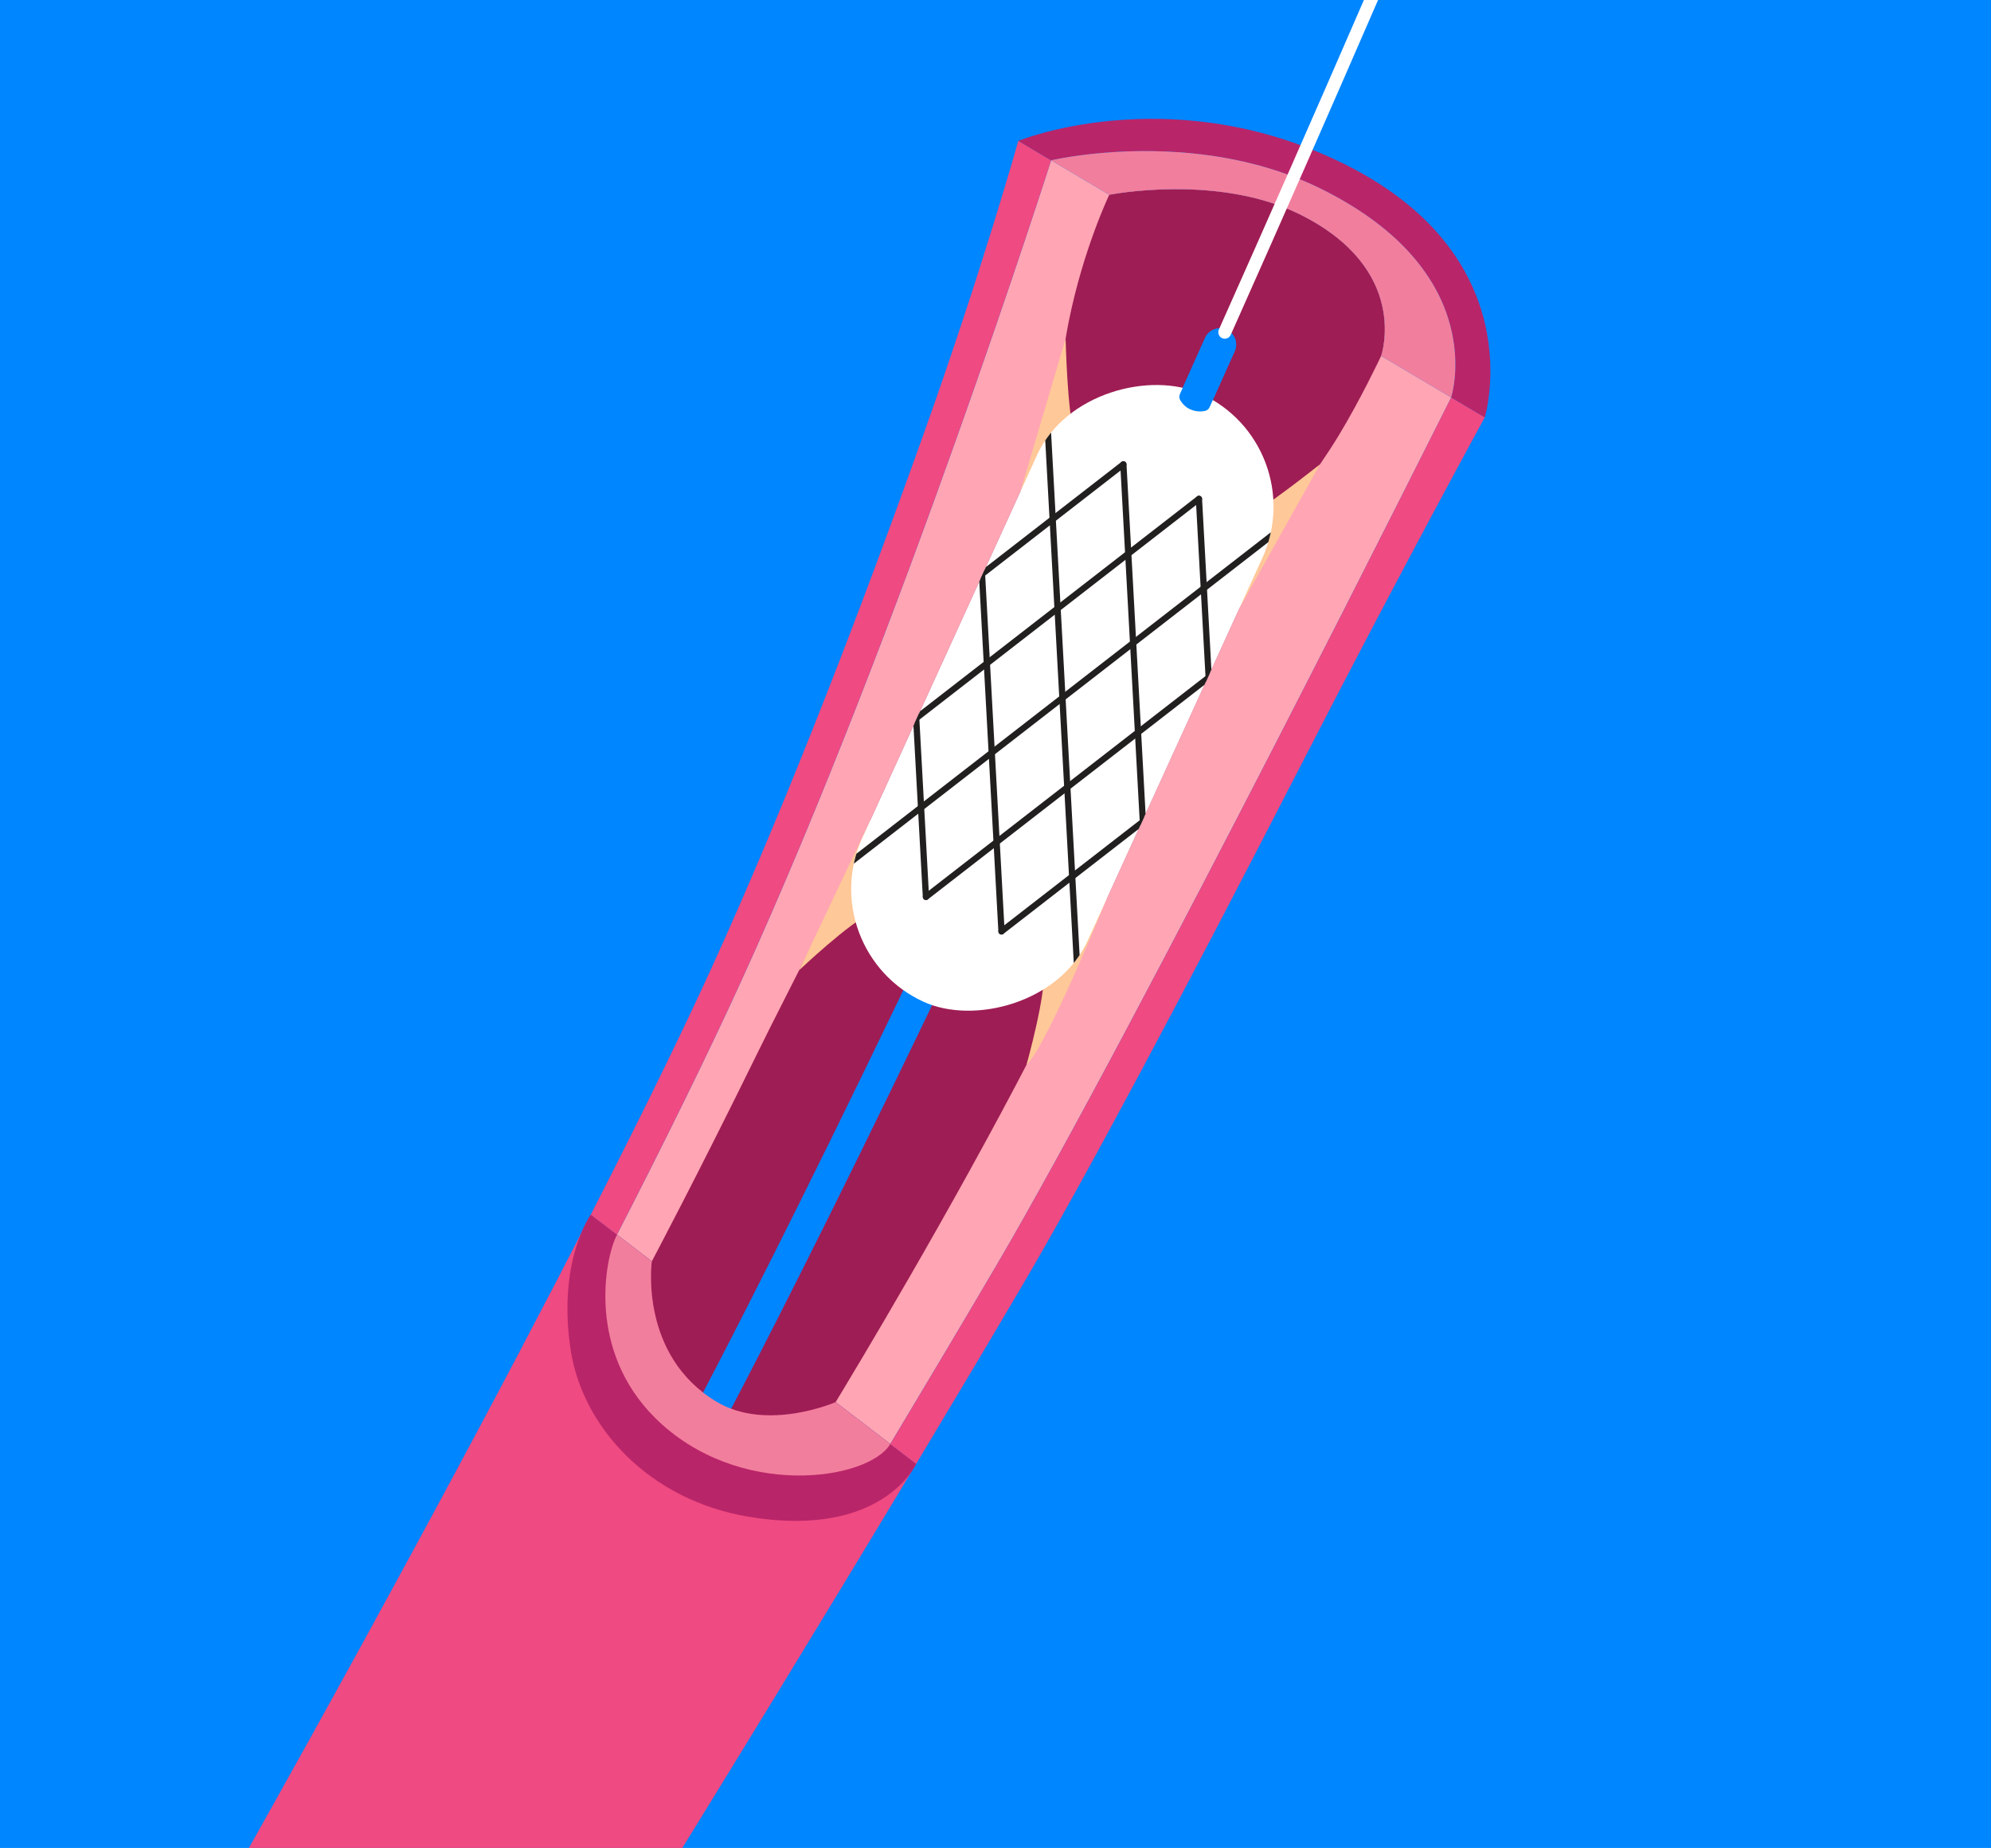 <?xml version="1.0" encoding="UTF-8"?><svg id="Layer_2" xmlns="http://www.w3.org/2000/svg" width="955.05" height="886.27" xmlns:xlink="http://www.w3.org/1999/xlink" viewBox="0 0 955.05 886.27"><defs><style>.cls-1,.cls-2{fill:none;}.cls-3{clip-path:url(#clippath);}.cls-4{fill:#0086ff;}.cls-5{fill:#f27e9d;}.cls-6{fill:#fff;}.cls-7{fill:#ffc898;}.cls-8{fill:#ffa5b4;}.cls-9{fill:#ef4a81;}.cls-10{fill:#9e1d54;}.cls-11{fill:#b92569;}.cls-2{stroke:#221f1f;stroke-linecap:round;stroke-linejoin:round;stroke-width:3px;}</style><clipPath id="clippath"><rect class="cls-1" x="349.354" y="275.279" width="320.483" height="118.813" rx="59.407" ry="59.407" transform="translate(-6.507 659.246) rotate(-65.46)"/></clipPath></defs><g id="Layer_1-2"><g><rect class="cls-4" width="955.05" height="886.27"/><path class="cls-8" d="M696.097,190.612s-150.34,300.919-218.637,417.143c-16.211,27.59-33.418,56.48-50.407,84.773l-26.221-20.079c-.028,.012-32.805,14.357-57.1-.177-37.145-22.229-31.137-66.832-31.065-67.343v-.003l-16.7-12.785c22.3-43.487,43.113-85.558,59.355-121.138,77.153-169.009,148.88-394.121,148.88-394.121l27.889,16.528s51.726-10.259,91.283,9.319c53.534,26.495,39.146,67.937,39.146,67.937,0,0-.006,.013-.015,.034l33.592,19.911Z"/><path class="cls-9" d="M439.484,702.05c-49.39,82.23-96.93,159.47-112.19,184.22H119.374l4.31-7.64c.37-.67,37.89-67.23,83.27-151.21,31.38-58.07,56.45-105.84,76.45-144.9l12.56,9.62c-.05,.1-.09,.19-.14,.29-5.97,11.97-13.93,55.44,18.41,87.56,39.7,39.43,102.29,30.1,112.82,12.54l12.43,9.52Z"/><path class="cls-11" d="M283.403,582.518s-16.132,22.021-9.699,64.664c5.581,36.997,37.38,72.369,85.837,80.313,63.964,10.486,79.939-25.448,79.939-25.448l-12.431-9.515-143.647-110.014Z"/><path class="cls-10" d="M662.521,170.667s-.006,.013-.015,.034c-.442,.93-9.954,21.009-20.318,38.107-12.082,19.929-26.582,36.697-36.679,58.817-29.712,65.074-61.577,134.869-83.759,183.452-31.706,69.443-83.868,159.242-107.97,199.803-8.031,13.52-12.947,21.569-12.947,21.569-.028,.012-32.805,14.357-57.1-.177-37.145-22.229-31.137-66.832-31.065-67.343v-.003s21.594-40.612,50.366-99.273c16.071-32.767,24.562-46.819,50.634-103.922,12.48-27.335,63.161-138.341,83.759-183.452,10.081-22.082,11.167-43.981,15.315-64.477,7.032-34.737,19.351-60.392,19.351-60.392,0,0,51.726-10.259,91.283,9.319,53.534,26.495,39.146,67.937,39.146,67.937Z"/><path class="cls-9" d="M696.097,190.612s-150.34,300.919-218.637,417.143c-16.211,27.59-33.418,56.48-50.407,84.773l12.428,9.518c17.344-28.875,34.914-58.366,51.393-86.41,28.474-48.453,74.014-133.55,135.354-252.927,45.634-88.809,85.99-162.546,85.99-162.546l-16.121-9.552Zm-207.626-123.052c-.146,.52-17.406,61.932-44.473,137.903-15.953,44.775-31.893,87.521-47.376,127.056-19.323,49.33-37.979,93.75-55.453,132.025-11.373,24.914-29.485,62.731-57.766,117.973l12.564,9.624c22.3-43.487,43.113-85.558,59.355-121.138,77.153-169.009,148.88-394.121,148.88-394.121l-15.732-9.322Z"/><path class="cls-11" d="M712.218,200.165l-16.121-9.552s19.438-59.555-62.448-100.082c-3.622-1.792-7.272-3.42-10.937-4.894-.918-.37-1.833-.728-2.751-1.077-.918-.352-1.836-.691-2.754-1.021-1.381-.498-2.76-.974-4.135-1.431-.311-.103-.622-.205-.93-.305-.299-.097-.594-.193-.887-.286-.772-.249-1.546-.488-2.318-.722-4.132-1.254-8.255-2.337-12.347-3.267-.909-.205-1.817-.405-2.723-.597-.905-.193-1.808-.377-2.71-.554-.902-.177-1.802-.348-2.698-.51-.899-.165-1.792-.321-2.685-.47-.89-.149-1.78-.292-2.667-.429-.887-.137-1.77-.268-2.651-.392-.442-.062-.88-.121-1.319-.18-.877-.118-1.749-.23-2.62-.336-1.742-.212-3.466-.398-5.178-.563-.856-.081-1.705-.159-2.551-.23-.423-.037-.846-.072-1.27-.106-.84-.065-1.677-.128-2.511-.184-34.435-2.327-60.806,3.908-60.806,3.908l-15.732-9.322v-.003s70.859-28.974,152.079,9.03c95.791,44.822,71.668,123.577,71.668,123.577Z"/><path class="cls-5" d="M696.097,190.612l-33.592-19.911c.009-.022,.015-.034,.015-.034,0,0,14.388-41.442-39.146-67.937-39.557-19.578-91.283-9.319-91.283-9.319l-27.889-16.528s26.37-6.236,60.806-3.908c.834,.056,1.671,.118,2.511,.184,.423,.034,.846,.069,1.27,.106,.846,.072,1.696,.149,2.551,.23,1.711,.165,3.435,.352,5.178,.563,.871,.106,1.742,.218,2.62,.336,.439,.059,.877,.118,1.319,.18,.881,.124,1.764,.255,2.651,.392,.887,.137,1.777,.28,2.667,.429,.893,.149,1.786,.305,2.685,.47,.896,.162,1.795,.333,2.698,.51,.902,.177,1.805,.364,2.71,.554,.905,.193,1.814,.392,2.723,.597,4.092,.93,8.214,2.013,12.347,3.267,.772,.236,1.543,.476,2.318,.722,.292,.093,.588,.19,.887,.286,.308,.1,.619,.202,.93,.305,1.375,.457,2.754,.933,4.135,1.431,.918,.33,1.836,.672,2.754,1.021,.918,.352,1.833,.709,2.751,1.077,3.665,1.475,7.315,3.102,10.937,4.894,81.886,40.528,62.448,100.082,62.448,100.082Z"/><path class="cls-4" d="M346.314,683.947l-13.707-7.36c.232-.432,23.688-44.2,65.879-130.015,38.427-78.158,100.593-207.957,179.586-384.51,1.754-3.92,6.354-5.68,10.275-3.928h0c3.924,1.753,5.681,6.359,3.926,10.282-79.119,176.833-141.39,306.85-179.885,385.142-42.295,86.021-65.841,129.955-66.074,130.389Z"/><path class="cls-7" d="M383.35,465.308s25.175-23.778,34.273-27.099c9.098-3.321,0-45.142,0-45.142l-34.273,72.241Z"/><path class="cls-7" d="M492.381,510.729s10.16-36.23,7.954-45.421c-2.206-9.191,30.62-34.395,30.62-34.395,0,0-28.608,70.463-38.575,79.816Z"/><path class="cls-7" d="M511.153,162.453s.856,35.603,4.118,44.977c3.262,9.374-25.771,28.21-25.771,28.21l21.653-73.187Z"/><path class="cls-7" d="M633.246,222.607s-28.693,22.87-37.792,26.73c-9.098,3.86-.899,42.276-.899,42.276l38.691-69.006Z"/><path class="cls-5" d="M427.053,692.529l-.003,.003c-10.529,17.558-73.118,26.884-112.818-12.539-32.341-32.12-24.379-75.594-18.411-87.561,.05-.1,.097-.196,.146-.289l16.7,12.785v.003c-.072,.51-6.08,45.114,31.065,67.343,24.295,14.534,57.072,.19,57.1,.177l26.221,20.079Z"/><rect class="cls-6" x="349.354" y="275.279" width="320.483" height="118.813" rx="59.407" ry="59.407" transform="translate(-6.507 659.246) rotate(-65.46)"/><g class="cls-3"><line class="cls-2" x1="407.913" y1="413.59" x2="611.359" y2="255.81"/><line class="cls-2" x1="444.16" y1="430.139" x2="647.606" y2="272.36"/><line class="cls-2" x1="480.403" y1="446.692" x2="683.85" y2="288.913"/><line class="cls-2" x1="371.669" y1="397.032" x2="575.115" y2="239.252"/><line class="cls-2" x1="335.418" y1="380.491" x2="538.864" y2="222.711"/><line class="cls-2" x1="516.65" y1="463.226" x2="502.614" y2="206.151"/><line class="cls-2" x1="480.403" y1="446.692" x2="466.368" y2="189.617"/><line class="cls-2" x1="444.156" y1="430.143" x2="430.12" y2="173.067"/><line class="cls-2" x1="552.898" y1="479.776" x2="538.862" y2="222.7"/><line class="cls-2" x1="589.145" y1="496.325" x2="575.109" y2="239.25"/></g><path class="cls-4" d="M592.956,165.244c0,1.061-.221,2.141-.681,3.174-4.065,9.088-8.088,18.054-12.065,26.894-.407,.905-1.218,1.565-2.19,1.766-1.724,.356-4.268,.473-7.074-.758-2.462-1.083-3.976-2.99-4.837-4.473-.499-.86-.543-1.909-.135-2.816,3.987-8.864,8.022-17.854,12.1-26.969,1.752-3.917,6.354-5.678,10.274-3.927,2.891,1.291,4.608,4.132,4.608,7.11Z"/><path class="cls-6" d="M661.034,0c-23.71,54.62-47.43,108.53-70.68,160.61-.71,1.57-2.55,2.27-4.11,1.57-1.57-.7-2.28-2.54-1.58-4.11,22.9-51.27,46.25-104.32,69.58-158.07h6.79Z"/></g></g></svg>